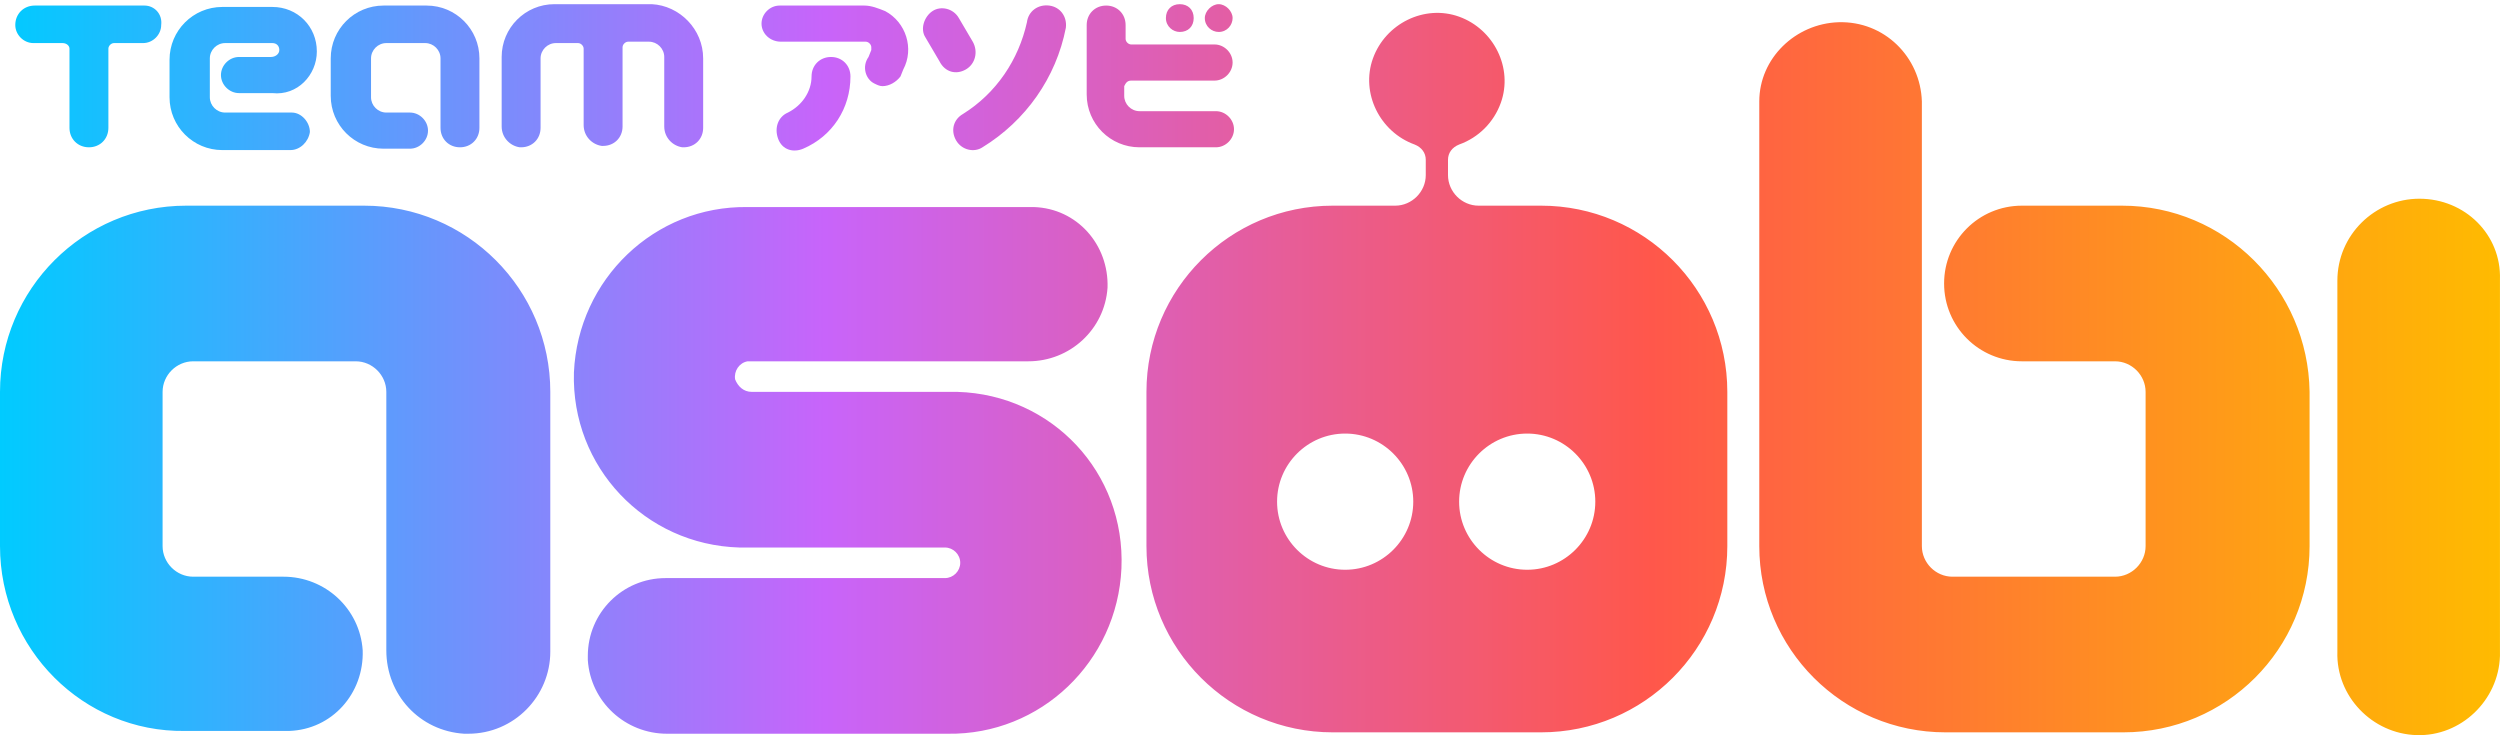 <svg xmlns="http://www.w3.org/2000/svg" width="179.903" height="52.903"><defs><linearGradient id="a" x1="0" x2="180" y1="0" y2="0" gradientUnits="userSpaceOnUse"><stop offset="0%" stop-color="#00CBFF"/><stop offset="33%" stop-color="#C864FA"/><stop offset="66%" stop-color="#FF574B"/><stop offset="100%" stop-color="#FB0"/></linearGradient></defs><g fill="url(#a)"><path d="m 39.6,28.2 v 18.7 c 0,3.2 -2.6,5.9 -5.9,5.9 -0.1,0 -0.2,0 -0.3,0 -3.2,-0.2 -5.6,-2.8 -5.6,-6 V 28.2 c 0,-1.2 -1,-2.2 -2.2,-2.2 0,0 0,0 0,0 H 13.9 c -1.2,0 -2.2,1 -2.2,2.2 v 11.1 c 0,1.2 1,2.2 2.2,2.2 v 0 h 6.5 c 3,0 5.5,2.3 5.7,5.3 0.1,3.1 -2.2,5.7 -5.3,5.8 -0.1,0 -0.2,0 -0.3,0 H 13.3 C 6,52.7 0,46.7 0,39.3 v -11.1 0 c 0,-7.4 6,-13.4 13.4,-13.4 0,0 0,0 0,0 h 12.8 c 7.4,0 13.4,6 13.4,13.4 0,0 0,0 0,0 z m 28.9,0 H 54.1 c -0.6,0 -1,-0.4 -1.2,-0.9 -0.1,-0.6 0.3,-1.2 0.9,-1.3 0.1,0 0.1,0 0.2,0 h 20 c 3,0 5.5,-2.3 5.7,-5.3 0.1,-3.1 -2.2,-5.7 -5.3,-5.8 -0.1,0 -0.2,0 -0.3,0 H 53.8 c -6.7,-0.1 -12.2,5.2 -12.5,11.9 -0.2,6.8 5.1,12.4 11.9,12.6 0.1,0 0.2,0 0.3,0 H 68 c 0.6,0 1.1,0.5 1.1,1.1 v 0 c 0,0.6 -0.5,1.1 -1.1,1.1 H 47.9 c -3.1,0 -5.6,2.5 -5.6,5.6 0,0.1 0,0.2 0,0.3 0.2,3 2.7,5.3 5.7,5.3 H 68.2 C 74.9,52.9 80.4,47.6 80.7,40.9 81,34 75.7,28.4 68.9,28.2 c -0.1,0 -0.2,0 -0.4,0 z m 84.2,-13.4 h -7.2 c -3.1,0 -5.6,2.5 -5.6,5.6 0,3.1 2.5,5.6 5.6,5.6 h 6.7 c 1.2,0 2.2,1 2.2,2.2 v 11.1 c 0,1.2 -1,2.2 -2.2,2.2 v 0 h -11.7 c -1.2,0 -2.2,-1 -2.2,-2.2 v 0 -32 c -0.1,-3.2 -2.7,-5.8 -6,-5.7 -3.1,0.1 -5.7,2.6 -5.7,5.7 v 32 c 0,7.4 6,13.4 13.4,13.4 0,0 0,0 0,0 h 12.8 c 7.4,0 13.4,-6 13.4,-13.4 0,0 0,0 0,0 V 28.2 c -0.1,-7.4 -6.1,-13.4 -13.5,-13.4 0,0 0,0 0,0 z m 21.4,-0.5 c -3.2,0 -5.9,2.6 -5.9,5.9 v 0 26.7 c -0.1,3.2 2.5,5.9 5.7,6 3.2,0.1 5.9,-2.5 6,-5.7 0,-0.1 0,-0.1 0,-0.2 V 20.1 c 0.1,-3.2 -2.5,-5.8 -5.8,-5.8 z m -49.8,13.9 v 11.1 c 0,7.4 -6,13.4 -13.4,13.4 0,0 0,0 0,0 h -15 c -7.4,0 -13.4,-6 -13.4,-13.4 0,0 0,0 0,0 V 28.2 c 0,-7.4 6,-13.4 13.4,-13.4 0,0 0,0 0,0 h 4.5 c 1.2,0 2.2,-1 2.2,-2.2 v 0 -1.1 c 0,-0.5 -0.3,-0.9 -0.8,-1.1 -2.5,-0.9 -3.9,-3.7 -3,-6.2 0.9,-2.5 3.7,-3.9 6.2,-3 2.5,0.9 3.9,3.7 3,6.2 -0.5,1.4 -1.6,2.5 -3,3 -0.5,0.2 -0.8,0.6 -0.8,1.1 v 1.1 c 0,1.2 1,2.2 2.2,2.2 0,0 0,0 0,0 h 4.5 c 7.4,0 13.4,6 13.4,13.4 z m -22.6,7.9 c 0,-2.7 -2.2,-4.9 -4.9,-4.9 -2.7,0 -4.9,2.2 -4.9,4.9 0,2.7 2.2,4.9 4.9,4.9 0,0 0,0 0,0 2.7,0 4.9,-2.2 4.9,-4.9 z m 13.1,0 c 0,-2.7 -2.2,-4.9 -4.9,-4.9 -2.7,0 -4.9,2.2 -4.9,4.9 0,2.7 2.2,4.9 4.9,4.9 0,0 0,0 0,0 2.7,0 4.9,-2.2 4.9,-4.9 0,0 0,0 0,0 z"/><path d="m 50.6,4.2 v 5 c 0,0.8 -0.6,1.4 -1.4,1.4 0,0 -0.1,0 -0.1,0 -0.7,-0.1 -1.3,-0.7 -1.3,-1.5 v -5 C 47.8,3.5 47.3,3 46.7,3 H 45.2 C 45,3 44.8,3.2 44.8,3.4 v 0 5.7 c 0,0.8 -0.6,1.4 -1.4,1.4 0,0 -0.1,0 -0.1,0 C 42.6,10.4 42,9.8 42,9 V 3.5 c 0,-0.2 -0.2,-0.4 -0.4,-0.4 0,0 0,0 0,0 H 40 c -0.6,0 -1.1,0.5 -1.1,1.1 v 5 c 0,0.8 -0.6,1.4 -1.4,1.4 0,0 -0.1,0 -0.1,0 -0.7,-0.1 -1.3,-0.7 -1.3,-1.5 v -5 c 0,-2.1 1.7,-3.8 3.8,-3.8 0,0 0,0 0,0 h 7 c 2,0.1 3.7,1.8 3.7,3.9 0,0 0,0 0,0 z"/><path d="M 10.4,0.4 H 2.5 C 1.7,0.4 1.1,1 1.1,1.8 v 0 0 c 0,0.7 0.6,1.3 1.3,1.3 0,0 0,0 0,0 H 4.5 C 4.8,3.1 5,3.3 5,3.5 v 0 5.7 c 0,0.8 0.6,1.4 1.4,1.4 v 0 C 7.2,10.6 7.8,10 7.8,9.2 V 3.5 C 7.8,3.3 8,3.1 8.2,3.1 c 0,0 0,0 0,0 h 2.1 c 0.7,0 1.3,-0.6 1.3,-1.3 v 0 0 C 11.7,1 11.1,0.4 10.4,0.4 Z"/><path d="m 33.1,10.6 c 0.8,0 1.4,-0.6 1.4,-1.4 0,0 0,0 0,0 v -5 c 0,-2.1 -1.7,-3.8 -3.8,-3.8 h -3.1 c -2.1,0 -3.8,1.7 -3.8,3.8 v 2.7 c 0,2.1 1.7,3.8 3.8,3.8 h 1.9 c 0.7,0 1.3,-0.6 1.3,-1.3 0,-0.7 -0.6,-1.3 -1.3,-1.3 h -1.7 c -0.6,0 -1.1,-0.5 -1.1,-1.1 0,0 0,0 0,0 V 4.2 c 0,-0.6 0.5,-1.1 1.1,-1.1 0,0 0,0 0,0 h 2.8 c 0.6,0 1.1,0.5 1.1,1.1 0,0 0,0 0,0 v 5 c 0,0.8 0.6,1.4 1.4,1.4 0,0 0,0 0,0 z"/><path d="M 22.8,3.7 C 22.8,1.9 21.4,0.5 19.6,0.5 H 16 c -2.1,0 -3.8,1.7 -3.8,3.8 v 0 2.7 c 0,2.1 1.7,3.8 3.8,3.8 v 0 h 4.9 c 0.7,0 1.3,-0.6 1.4,-1.3 0,-0.7 -0.6,-1.4 -1.3,-1.4 0,0 0,0 0,0 h -4.8 c -0.6,0 -1.1,-0.5 -1.1,-1.1 0,0 0,0 0,0 V 4.2 c 0,-0.6 0.5,-1.1 1.1,-1.1 0,0 0,0 0,0 h 3.4 c 0.3,0 0.5,0.2 0.5,0.5 0,0 0,0 0,0 0,0.3 -0.3,0.5 -0.6,0.5 h -2.3 c -0.7,0 -1.3,0.6 -1.3,1.3 0,0.7 0.6,1.3 1.3,1.3 v 0 h 2.4 c 1.8,0.2 3.2,-1.3 3.2,-3 0,0 0,0 0,0 z"/><path d="m 84.9,2.3 c 0.6,0 1,-0.4 1,-1 0,-0.6 -0.4,-1 -1,-1 -0.6,0 -1,0.4 -1,1 0,0 0,0 0,0 0,0.6 0.5,1 1,1 z"/><path d="m 87.7,2.3 c 0.6,0 1,-0.5 1,-1 0,-0.5 -0.5,-1 -1,-1 -0.5,0 -1,0.5 -1,1 0,0 0,0 0,0 0,0.6 0.5,1 1,1 z"/><path d="m 81.4,5.8 h 6 c 0.7,0 1.3,-0.6 1.3,-1.3 0,-0.7 -0.6,-1.3 -1.3,-1.3 h -6 C 81.2,3.2 81,3 81,2.8 v 0 -1 C 81,1 80.4,0.4 79.6,0.4 78.8,0.4 78.2,1 78.2,1.8 v 5 c 0,2.1 1.7,3.8 3.8,3.8 0,0 0,0 0,0 h 5.5 c 0.7,0 1.3,-0.6 1.3,-1.3 C 88.8,8.6 88.2,8 87.5,8 H 82 c -0.6,0 -1.1,-0.5 -1.1,-1.1 0,0 0,0 0,0 V 6.2 C 81,6 81.1,5.8 81.4,5.8 c 0,0 0,0 0,0 z"/><path d="m 62.2,0.4 h -6.1 c -0.7,0 -1.3,0.6 -1.3,1.3 0,0 0,0 0,0 0,0.7 0.6,1.3 1.4,1.3 h 6.1 c 0.2,0 0.4,0.2 0.4,0.4 0,0.1 0,0.1 0,0.2 L 62.5,4.1 C 62,4.8 62.3,5.7 62.9,6 c 0.2,0.1 0.4,0.2 0.6,0.2 0.5,0 1,-0.3 1.3,-0.7 L 65,5 C 65.8,3.5 65.2,1.6 63.7,0.8 63.2,0.6 62.7,0.4 62.2,0.4 Z"/><path d="M 69.5,5 C 70.2,4.6 70.4,3.7 70,3 L 69,1.3 C 68.6,0.6 67.7,0.4 67.1,0.8 66.5,1.2 66.2,2.1 66.6,2.7 l 1,1.7 c 0.4,0.8 1.2,1 1.9,0.6 0,0 0,0 0,0 z"/><path d="m 57.8,10.7 c 2.1,-0.9 3.4,-2.9 3.4,-5.2 0,-0.8 -0.6,-1.4 -1.4,-1.4 0,0 0,0 0,0 v 0 c -0.8,0 -1.4,0.6 -1.4,1.4 v 0 c 0,1.1 -0.7,2.1 -1.7,2.6 -0.7,0.3 -1,1.1 -0.7,1.9 0.3,0.8 1.1,1 1.8,0.7 z"/><path d="M 70.7,10.6 C 73.8,8.7 76,5.6 76.7,2 76.8,1.2 76.3,0.5 75.5,0.4 74.7,0.3 74,0.8 73.9,1.6 c -0.6,2.7 -2.2,5.1 -4.6,6.6 -0.7,0.4 -0.9,1.2 -0.5,1.9 0.4,0.7 1.3,0.9 1.9,0.5 z"/></g></svg>
